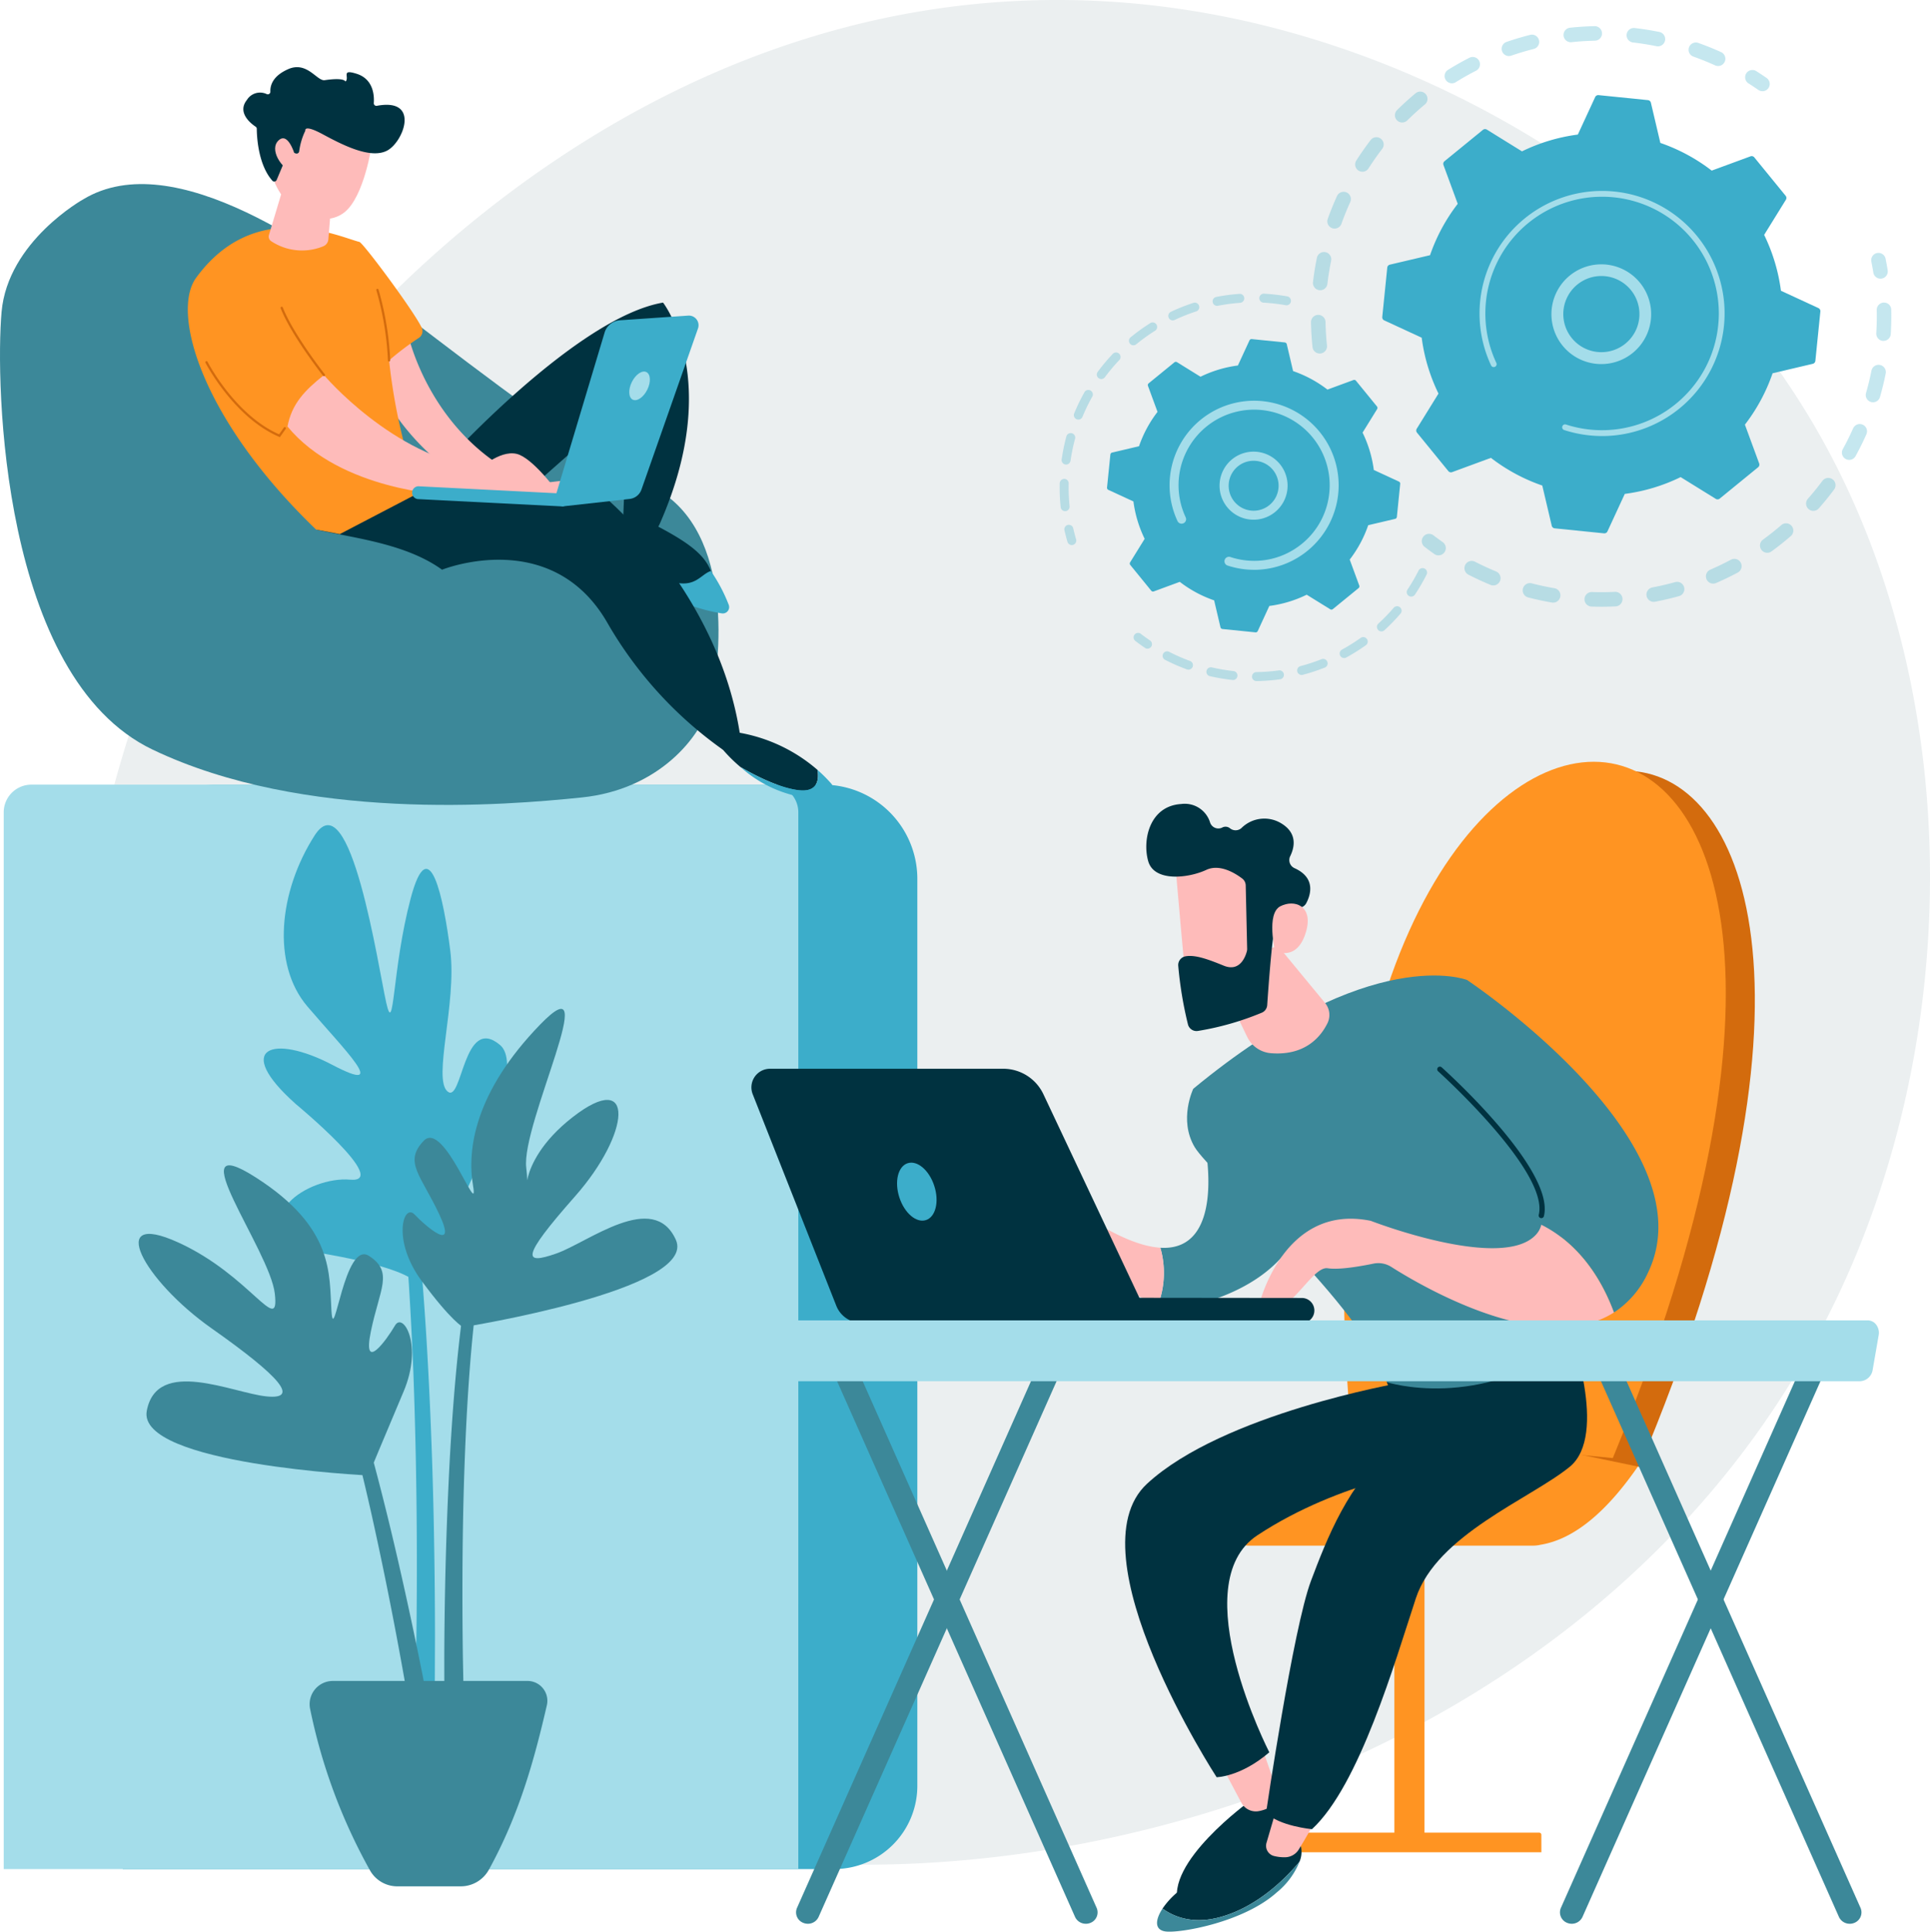 <?xml version="1.0" encoding="UTF-8"?>
<svg xmlns="http://www.w3.org/2000/svg" xmlns:xlink="http://www.w3.org/1999/xlink" width="299.811" height="300" viewBox="0 0 299.811 300">
  <defs>
    <clipPath id="a">
      <rect width="299.811" height="300" fill="none"></rect>
    </clipPath>
    <clipPath id="b">
      <rect width="288.658" height="289.601" fill="none"></rect>
    </clipPath>
    <clipPath id="c">
      <rect width="71.267" height="50.833" fill="none"></rect>
    </clipPath>
    <clipPath id="d">
      <rect width="72.922" height="54.981" fill="none"></rect>
    </clipPath>
    <clipPath id="e">
      <rect width="35.964" height="39.048" fill="none"></rect>
    </clipPath>
    <clipPath id="f">
      <rect width="45.561" height="17.609" fill="none"></rect>
    </clipPath>
  </defs>
  <g transform="translate(0 0)">
    <g transform="translate(0 0)">
      <g clip-path="url(#a)">
        <g transform="translate(11.153 0)" opacity="0.08">
          <g clip-path="url(#b)">
            <path d="M381.469,196.355c-29.242,68.35-106.432,97.708-166.912,92.7-16.513-1.367-49.739-4.117-75.681-28.65-49.821-47.114-42.148-145.6,5.545-203.576,6.142-7.467,48.655-57.493,114.9-56.823,48.5.49,82.548,27.889,86.688,31.3A133.523,133.523,0,0,1,373.17,62.126c24.425,38.2,26.572,91.517,8.3,134.229" transform="translate(-104.913 -0.001)" fill="#003240"></path>
          </g>
        </g>
        <g transform="translate(203.648 4.073)" opacity="0.3">
          <g clip-path="url(#c)">
            <path d="M1917.1,89.154a1.129,1.129,0,0,1-1.121-1.011c-.133-1.268-.213-2.561-.237-3.842a1.129,1.129,0,0,1,1.107-1.15h.022a1.129,1.129,0,0,1,1.128,1.107c.023,1.217.1,2.445.225,3.65a1.129,1.129,0,0,1-1.005,1.24,1.091,1.091,0,0,1-.119.006m.073-9.833a1.129,1.129,0,0,1-1.122-1.261c.15-1.271.357-2.549.613-3.8a1.129,1.129,0,0,1,2.211.454c-.244,1.186-.44,2.4-.583,3.609a1.129,1.129,0,0,1-1.12,1m2.236-9.572a1.129,1.129,0,0,1-1.063-1.508c.428-1.2.915-2.4,1.446-3.567a1.129,1.129,0,0,1,2.054.937c-.5,1.1-.966,2.244-1.373,3.387a1.129,1.129,0,0,1-1.063.75m4.321-8.833a1.129,1.129,0,0,1-.95-1.736c.688-1.078,1.43-2.139,2.207-3.154a1.129,1.129,0,1,1,1.792,1.372c-.738.964-1.443,1.972-2.1,3a1.128,1.128,0,0,1-.953.522m6.182-7.648a1.129,1.129,0,0,1-.793-1.932c.908-.9,1.866-1.767,2.849-2.586a1.129,1.129,0,1,1,1.445,1.734c-.935.779-1.846,1.606-2.708,2.458a1.125,1.125,0,0,1-.793.326m7.72-6.089a1.129,1.129,0,0,1-.6-2.087c1.085-.674,2.212-1.311,3.351-1.891a1.129,1.129,0,0,1,1.025,2.011c-1.082.552-2.153,1.156-3.184,1.8a1.122,1.122,0,0,1-.595.17m41.358-2.687a1.121,1.121,0,0,1-.466-.1c-1.1-.5-2.245-.962-3.391-1.368a1.129,1.129,0,0,1,.753-2.128c1.207.427,2.408.912,3.571,1.44a1.129,1.129,0,0,1-.468,2.157M1946.5,42.954a1.129,1.129,0,0,1-.368-2.2c1.208-.417,2.449-.786,3.688-1.1a1.129,1.129,0,0,1,.55,2.189c-1.177.3-2.355.646-3.5,1.041a1.133,1.133,0,0,1-.368.062m23.135-1.5a1.131,1.131,0,0,1-.226-.022c-1.189-.242-2.4-.436-3.612-.576a1.129,1.129,0,1,1,.261-2.242c1.271.148,2.549.352,3.8.606a1.129,1.129,0,0,1-.224,2.235m-13.542-.642a1.129,1.129,0,0,1-.118-2.251c1.269-.135,2.561-.218,3.84-.244h.024a1.129,1.129,0,0,1,.023,2.257c-1.215.026-2.442.1-3.648.233-.041,0-.081.006-.121.006" transform="translate(-1915.737 -38.321)" fill="#3cadca"></path>
            <path d="M2553.418,105.834a1.122,1.122,0,0,1-.643-.2c-.478-.332-.97-.66-1.464-.975a1.129,1.129,0,1,1,1.212-1.9c.52.331,1.038.675,1.541,1.025a1.129,1.129,0,0,1-.646,2.055" transform="translate(-2483.281 -95.745)" fill="#3cadca"></path>
          </g>
        </g>
        <g transform="translate(220.882 39.246)" opacity="0.3">
          <g clip-path="url(#d)">
            <path d="M2735.826,373.227a1.129,1.129,0,0,1-1.113-.95c-.092-.574-.2-1.157-.314-1.73a1.129,1.129,0,0,1,2.212-.449c.122.6.234,1.217.331,1.822a1.128,1.128,0,0,1-1.116,1.307" transform="translate(-2664.587 -369.193)" fill="#3cadca"></path>
            <path d="M2161.316,489.325q-.779,0-1.564-.026a1.129,1.129,0,0,1,.076-2.256c1.207.04,2.414.032,3.6-.026a1.129,1.129,0,0,1,.111,2.255c-.733.036-1.481.054-2.221.054m-7.492-.634a1.144,1.144,0,0,1-.192-.016c-1.241-.212-2.487-.479-3.7-.794a1.128,1.128,0,1,1,.565-2.185c1.155.3,2.339.552,3.518.754a1.129,1.129,0,0,1-.188,2.241m15.611-.123a1.129,1.129,0,0,1-.207-2.238c1.172-.22,2.35-.494,3.5-.814a1.129,1.129,0,1,1,.6,2.175c-1.213.337-2.455.625-3.689.858a1.14,1.14,0,0,1-.21.019m-24.914-2.549a1.129,1.129,0,0,1-.429-.086c-1.163-.479-2.32-1.014-3.438-1.589a1.128,1.128,0,0,1,1.033-2.007c1.062.546,2.16,1.054,3.265,1.509a1.129,1.129,0,0,1-.43,2.173m34.16-.282a1.129,1.129,0,0,1-.448-2.165c1.094-.473,2.183-1,3.238-1.564a1.129,1.129,0,0,1,1.066,1.989c-1.11.6-2.257,1.149-3.409,1.647a1.125,1.125,0,0,1-.447.093m8.4-4.791a1.129,1.129,0,0,1-.664-2.042c.967-.7,1.916-1.454,2.82-2.234a1.129,1.129,0,1,1,1.474,1.709c-.951.82-1.95,1.611-2.967,2.351a1.123,1.123,0,0,1-.663.216m7.157-6.509a1.129,1.129,0,0,1-.845-1.876c.791-.9,1.554-1.837,2.266-2.795a1.129,1.129,0,0,1,1.812,1.347c-.75,1.007-1.552,2-2.385,2.941a1.126,1.126,0,0,1-.847.382m5.567-7.914a1.129,1.129,0,0,1-.988-1.672c.576-1.048,1.114-2.132,1.6-3.223a1.128,1.128,0,1,1,2.063.916c-.51,1.149-1.076,2.291-1.683,3.394a1.129,1.129,0,0,1-.99.585m3.7-8.947a1.13,1.13,0,0,1-1.085-1.441c.33-1.146.615-2.322.848-3.494a1.129,1.129,0,0,1,2.214.44c-.245,1.234-.546,2.472-.894,3.679a1.129,1.129,0,0,1-1.084.817m1.638-9.534-.07,0a1.128,1.128,0,0,1-1.058-1.2c.054-.878.081-1.768.081-2.647q0-.477-.011-.951a1.128,1.128,0,0,1,1.1-1.153,1.116,1.116,0,0,1,1.153,1.1q.011.5.011,1c0,.924-.028,1.861-.085,2.784a1.129,1.129,0,0,1-1.125,1.06" transform="translate(-2133.432 -434.345)" fill="#3cadca"></path>
            <path d="M2080.445,783.416a1.124,1.124,0,0,1-.648-.205c-.5-.351-1-.72-1.492-1.1a1.129,1.129,0,1,1,1.373-1.792c.465.357.942.707,1.417,1.04a1.128,1.128,0,0,1-.65,2.052" transform="translate(-2077.862 -736.41)" fill="#3cadca"></path>
          </g>
        </g>
        <path d="M2030.15,197.3a.528.528,0,0,0,.591.162l6.026-2.216a27.966,27.966,0,0,0,7.978,4.3l1.47,6.246a.527.527,0,0,0,.46.4l7.662.776a.528.528,0,0,0,.532-.3l2.692-5.824a27.97,27.97,0,0,0,8.677-2.609l5.459,3.379a.528.528,0,0,0,.611-.04l5.967-4.869a.528.528,0,0,0,.162-.591l-2.216-6.026a27.977,27.977,0,0,0,4.3-7.978l6.246-1.47a.527.527,0,0,0,.4-.46l.776-7.662a.527.527,0,0,0-.3-.532l-5.824-2.692a27.957,27.957,0,0,0-2.609-8.677l3.38-5.459a.528.528,0,0,0-.04-.611l-4.869-5.967a.528.528,0,0,0-.591-.162l-6.026,2.216a27.968,27.968,0,0,0-7.978-4.3l-1.47-6.246a.527.527,0,0,0-.46-.4l-7.662-.776a.527.527,0,0,0-.532.3l-2.692,5.824a27.965,27.965,0,0,0-8.677,2.609l-5.459-3.379a.528.528,0,0,0-.611.04l-5.967,4.869a.528.528,0,0,0-.161.591l2.216,6.026a27.965,27.965,0,0,0-4.3,7.978l-6.246,1.47a.527.527,0,0,0-.4.46l-.776,7.662a.527.527,0,0,0,.3.532l5.824,2.692a27.965,27.965,0,0,0,2.609,8.677l-3.379,5.459a.527.527,0,0,0,.04.611Z" transform="translate(-1805.163 -124.138)" fill="#3cadca"></path>
        <path d="M2274.935,401.7a7.746,7.746,0,1,1,1.134-.083,7.753,7.753,0,0,1-1.134.083m.018-13.678a6.023,6.023,0,0,0-.878.065,5.914,5.914,0,1,0,.878-.065" transform="translate(-2026.189 -345.156)" fill="#a4ddea"></path>
        <path d="M2181.144,316.984a19.411,19.411,0,0,1-1.954-.1c-.205-.021-.411-.045-.616-.072a19.177,19.177,0,0,1-2.979-.643l-.04-.012-.113-.035-.218-.069a.451.451,0,1,1,.278-.859,18.153,18.153,0,0,0,19.849-6.035,18.016,18.016,0,0,0,3.8-9.384,18.4,18.4,0,0,0,.095-1.864,18.133,18.133,0,1,0-34.554,7.731.452.452,0,0,1-.818.384,18.986,18.986,0,0,1-1.8-8.065,19.037,19.037,0,0,1,20.953-18.95,19.04,19.04,0,0,1,17.118,18.9,19.517,19.517,0,0,1-.1,1.956,19.038,19.038,0,0,1-18.9,17.118" transform="translate(-1932.24 -249.264)" fill="#a4ddea"></path>
        <g transform="translate(164.61 45.602)" opacity="0.3">
          <g clip-path="url(#e)">
            <path d="M1556.63,770.411a.7.7,0,0,1-.668-.5c-.167-.568-.319-1.149-.451-1.726a.7.7,0,1,1,1.359-.312c.126.55.271,1.1.43,1.645a.7.7,0,0,1-.472.865.706.706,0,0,1-.2.028" transform="translate(-1554.749 -731.363)" fill="#3cadca"></path>
            <path d="M1549.352,462.766a.7.7,0,0,1-.692-.626,30.276,30.276,0,0,1-.156-3.063q0-.322.007-.645a.722.722,0,0,1,.711-.683.7.7,0,0,1,.683.711q-.007.309-.007.617a29.036,29.036,0,0,0,.148,2.921.7.7,0,0,1-.623.765c-.024,0-.048,0-.072,0m.153-7.237a.721.721,0,0,1-.1-.007.7.7,0,0,1-.591-.79,30.235,30.235,0,0,1,.752-3.633.7.7,0,0,1,1.345.366,28.913,28.913,0,0,0-.718,3.466.7.7,0,0,1-.689.6m1.9-6.983a.7.7,0,0,1-.644-.963,30.094,30.094,0,0,1,1.624-3.339.7.7,0,0,1,1.214.686,28.666,28.666,0,0,0-1.548,3.184.7.7,0,0,1-.645.432m3.562-6.3a.7.7,0,0,1-.559-1.112,30.216,30.216,0,0,1,2.39-2.839.7.7,0,0,1,1.009.963,28.769,28.769,0,0,0-2.28,2.707.7.7,0,0,1-.561.282m4.993-5.241a.7.7,0,0,1-.442-1.236,30.485,30.485,0,0,1,3.007-2.172.7.7,0,1,1,.746,1.178,29.009,29.009,0,0,0-2.869,2.073.7.7,0,0,1-.442.158m6.113-3.869a.7.7,0,0,1-.3-1.328,30.032,30.032,0,0,1,3.445-1.373.7.7,0,1,1,.435,1.325,28.587,28.587,0,0,0-3.285,1.309.694.694,0,0,1-.3.067m6.872-2.257a.7.7,0,0,1-.133-1.381,30.214,30.214,0,0,1,3.679-.486.7.7,0,0,1,.1,1.392,28.642,28.642,0,0,0-3.509.463.7.7,0,0,1-.135.013m10.823-.088a.694.694,0,0,1-.123-.011,28.9,28.9,0,0,0-3.056-.374c-.155-.011-.308-.021-.461-.029a.7.7,0,0,1,.072-1.393c.163.009.325.018.488.031a30.3,30.3,0,0,1,3.2.393.7.7,0,0,1-.121,1.383" transform="translate(-1548.503 -428.98)" fill="#3cadca"></path>
          </g>
        </g>
        <g transform="translate(176.148 88.167)" opacity="0.3">
          <g clip-path="url(#f)">
            <path d="M1713.962,847.007a.7.7,0,0,1-.009-1.394,28.82,28.82,0,0,0,3.471-.255.7.7,0,1,1,.187,1.382,30.344,30.344,0,0,1-3.639.268Zm-3.562-.168a.735.735,0,0,1-.076,0,30.48,30.48,0,0,1-3.6-.607.7.7,0,0,1,.314-1.359,29.129,29.129,0,0,0,3.435.579.7.7,0,0,1-.073,1.39m10.616-.785a.7.7,0,0,1-.177-1.371,28.906,28.906,0,0,0,3.308-1.088.7.7,0,0,1,.515,1.3,30.3,30.3,0,0,1-3.468,1.14.7.7,0,0,1-.178.023m-17.554-.823a.7.7,0,0,1-.239-.042,29.886,29.886,0,0,1-3.348-1.459.7.7,0,1,1,.634-1.242,28.637,28.637,0,0,0,3.193,1.391.7.7,0,0,1-.239,1.352m24.168-1.807a.7.7,0,0,1-.335-1.309,28.665,28.665,0,0,0,2.948-1.85.7.7,0,0,1,.812,1.134,30.341,30.341,0,0,1-3.091,1.94.7.7,0,0,1-.334.085m5.79-4.14a.7.7,0,0,1-.471-1.211,29.148,29.148,0,0,0,2.422-2.5.7.7,0,0,1,1.059.907,30.427,30.427,0,0,1-2.538,2.624.7.7,0,0,1-.471.183m4.632-5.408a.69.69,0,0,1-.386-.117.7.7,0,0,1-.194-.967,28.525,28.525,0,0,0,1.75-3.01.7.7,0,0,1,1.246.626,30.092,30.092,0,0,1-1.835,3.157.7.7,0,0,1-.581.31" transform="translate(-1694.981 -829.398)" fill="#3cadca"></path>
            <path d="M1659.154,927.446a.7.7,0,0,1-.39-.12c-.494-.334-.98-.685-1.446-1.042a.7.7,0,1,1,.848-1.107c.444.34.908.675,1.38.994a.7.7,0,0,1-.391,1.274" transform="translate(-1657.044 -914.868)" fill="#3cadca"></path>
          </g>
        </g>
        <path d="M1624.57,534.5a.353.353,0,0,0,.4.108l4.032-1.483a18.715,18.715,0,0,0,5.338,2.875l.983,4.179a.353.353,0,0,0,.308.27l5.127.519a.353.353,0,0,0,.356-.2l1.8-3.9a18.717,18.717,0,0,0,5.807-1.746l3.653,2.261a.353.353,0,0,0,.409-.027l3.993-3.258a.353.353,0,0,0,.108-.4l-1.483-4.032a18.71,18.71,0,0,0,2.875-5.339l4.18-.983a.353.353,0,0,0,.27-.308l.519-5.127a.353.353,0,0,0-.2-.356l-3.9-1.8a18.709,18.709,0,0,0-1.746-5.807l2.261-3.653a.353.353,0,0,0-.027-.409l-3.258-3.993a.353.353,0,0,0-.4-.108l-4.032,1.483a18.711,18.711,0,0,0-5.338-2.875l-.983-4.179a.353.353,0,0,0-.308-.27l-5.127-.519a.353.353,0,0,0-.356.2l-1.8,3.9a18.709,18.709,0,0,0-5.807,1.746l-3.653-2.261a.353.353,0,0,0-.409.027l-3.992,3.258a.353.353,0,0,0-.108.4l1.483,4.032a18.71,18.71,0,0,0-2.875,5.338l-4.179.984a.353.353,0,0,0-.27.308l-.519,5.127a.353.353,0,0,0,.2.356l3.9,1.8a18.715,18.715,0,0,0,1.746,5.806l-2.261,3.653a.354.354,0,0,0,.027.409Z" transform="translate(-1445.733 -442.76)" fill="#3cadca"></path>
        <path d="M1787.579,670.6a5.285,5.285,0,1,1,.78-.057,5.389,5.389,0,0,1-.78.057m.013-9.153a3.941,3.941,0,0,0-.568.042,3.878,3.878,0,1,0,.568-.042" transform="translate(-1592.852 -589.887)" fill="#a4ddea"></path>
        <path d="M1722.272,611.65q-.662,0-1.334-.067a13.206,13.206,0,0,1-2.621-.537l-.114-.037a.7.7,0,1,1,.43-1.326,11.777,11.777,0,0,0,2.446.513h0l.137.013a11.623,11.623,0,0,0,5.677-.9,11.8,11.8,0,0,0,2.707-1.63l.021-.016.062-.05a11.661,11.661,0,0,0,4.257-7.911,11.9,11.9,0,0,0,.061-1.206,11.739,11.739,0,1,0-22.37,5,.69.69,0,0,1,.066.3.7.7,0,0,1-1.328.3,13.133,13.133,0,1,1,25.026-5.6,13.444,13.444,0,0,1-.068,1.349,13.151,13.151,0,0,1-13.055,11.809" transform="translate(-1527.445 -523.156)" fill="#a4ddea"></path>
        <path d="M289.861,1314.816h-110.5V1161.031a14.626,14.626,0,0,1,14.626-14.626h94.181a14.626,14.626,0,0,1,14.626,14.626v140.854a12.931,12.931,0,0,1-12.931,12.931" transform="translate(-160.293 -1024.539)" fill="#3cadca"></path>
        <path d="M128.861,1314.816H5.427V1150.7a4.3,4.3,0,0,1,4.3-4.3H124.563a4.3,4.3,0,0,1,4.3,4.3Z" transform="translate(-4.85 -1024.539)" fill="#a4ddea"></path>
        <path d="M1841.458,2114.666s-15.833-2.653-16.7-2.653h-44.075a5.365,5.365,0,0,0-5.349,5.349v4.836a5.365,5.365,0,0,0,5.349,5.349h44.075a5.277,5.277,0,0,0,1.21-.145q7.742-1.28,15.485-12.737" transform="translate(-1586.615 -1887.5)" fill="#ff9422"></path>
        <path d="M2071.531,1234.242c60.073-142.754-51.217-142.878-37.355-7.784Z" transform="translate(-1816.858 -1006.425)" fill="#d36b0d"></path>
        <path d="M2005.814,1221.1c60.074-145.478-54.437-141.587-40.576-3.914Z" transform="translate(-1755.278 -994.654)" fill="#ff9422"></path>
        <rect width="4.68" height="50.613" transform="translate(216.606 236.077)" fill="#ff9422"></rect>
        <path d="M1907.833,2680.491h-40.991v-2.743a.3.3,0,0,1,.3-.3h40.361a.328.328,0,0,1,.327.327Z" transform="translate(-1668.392 -2392.824)" fill="#ff9422"></path>
        <path d="M1731.087,2611.834s-13.364,9.633-11.044,16.1c0,0,14.622-6.309,16.389-11.279s-.3-7.165-.3-7.165Z" transform="translate(-1536.956 -2332.1)" fill="#003240"></path>
        <path d="M1795.338,2555.549l2.185,6.317a2.2,2.2,0,0,1-.853,2.578,5.725,5.725,0,0,1-1.808.7,2.558,2.558,0,0,1-2.829-1.284l-2.614-4.922Z" transform="translate(-1599.199 -2283.888)" fill="#febbba"></path>
        <path d="M1686.8,2020.636s-27.45,4.758-39.225,15.635,10.808,45.576,10.808,45.576,3.7-.023,8.184-3.866c0,0-13.39-26.1-1.85-33.706,12.974-8.556,27.925-10.483,27.925-10.483l-5.575-12.317Z" transform="translate(-1469.39 -1805.837)" fill="#003240"></path>
        <path d="M1703.652,2686.526c2.939-1.361,11.261-7.186,12.664-7.442s3.836,1.391,3.836,1.391a3.792,3.792,0,0,1-.041,2.921c-1.953,2.364-6.29,6.869-12.121,8.548-4.289,1.235-7.289.084-9.157-1.264a12.393,12.393,0,0,1,4.818-4.154" transform="translate(-1518.243 -2394.266)" fill="#003240"></path>
        <path d="M1700.815,2728.427c5.83-1.679,10.167-6.185,12.12-8.548a11.818,11.818,0,0,1-3.522,4.765c-5.227,4.7-15.211,6.391-17.337,6.065-1.7-.261-1.543-1.834-.418-3.546,1.868,1.347,4.868,2.5,9.157,1.264" transform="translate(-1511.067 -2430.749)" fill="#3c8899"></path>
        <path d="M1857.889,2633.858c-.033.81-1.688,3.587-2.656,5.146a2.523,2.523,0,0,1-2.137,1.2,6.5,6.5,0,0,1-1.766-.213,1.637,1.637,0,0,1-1.1-2.037l1.89-6.455Z" transform="translate(-1653.487 -2351.76)" fill="#febbba"></path>
        <path d="M1897.316,1943.125s6.1,16.3,0,21.258-20.639,10.538-23.888,20.412-8.762,29.062-16.14,35.858c0,0-5.184-.5-7.124-2.568,0,0,4.2-28.646,6.973-36,2.4-6.365,5.936-15.553,12.712-20.688,1.94-1.47,1.6-3.8.7-6.06l-1.638-4.118Z" transform="translate(-1653.488 -1736.566)" fill="#003240"></path>
        <path d="M1693.63,1685.373c10.222.616,7.036-15.714,6.852-16.364L1716,1679.967s-.821,8.733-13.72,13.314a16.028,16.028,0,0,1-8.883.643,14.113,14.113,0,0,0,.236-8.551" transform="translate(-1513.382 -1491.589)" fill="#3c8899"></path>
        <path d="M1453.954,1766.8c3.809-2.65,8.124,0,8.124,0,5.093,3.331,8.861,4.747,11.64,4.915a14.117,14.117,0,0,1-.236,8.552c-5.706-1.227-9.787-5.356-11.561-7.474a1.842,1.842,0,0,0-2.55-.279c-.793.626-1.563,1.484-1.424,2.386.276,1.78-1.79,2.346-1.946,1.7a26.613,26.613,0,0,1,.707-4.473s-4.131,4.154-5.743,5.75-3.64,0-3.64,0,2.821-8.428,6.63-11.078" transform="translate(-1293.469 -1577.936)" fill="#febbba"></path>
        <path d="M1778.157,1425.895s-14.871-5.954-42.546,16.894c0,0-2.312,4.785.21,9.044s26.55,25.01,29.853,36.519c0,0,14.315,4.651,29.119-6.379,0,0-1.306-32.028-16.636-56.077" transform="translate(-1550.247 -1273.694)" fill="#3c8899"></path>
        <path d="M1784.355,1381.787l7.321,8.875a2.914,2.914,0,0,1,.384,3.133c-1.016,2.073-3.427,5.09-8.774,4.673a4.494,4.494,0,0,1-3.694-2.52l-5.119-10.581Z" transform="translate(-1585.842 -1234.899)" fill="#febbba"></path>
        <path d="M2119.789,1469.78c1.726-7.031-15.76-22.7-15.76-22.7l4.247-15.3s37.758,25.136,28.136,45.349a14.713,14.713,0,0,1-5.336,6.285c-3.04-8.184-7.885-11.937-11.287-13.626" transform="translate(-1880.365 -1279.571)" fill="#3c8899"></path>
        <path d="M2116.425,1581.862a.413.413,0,0,0,.4-.315c1.765-7.188-15.164-22.463-15.885-23.111a.413.413,0,1,0-.552.615c.173.155,17.283,15.588,15.634,22.3a.413.413,0,0,0,.4.511" transform="translate(-1876.99 -1392.677)" fill="#003240"></path>
        <path d="M1856.4,1780.848s20.732,8.049,25.792,1.995a3.4,3.4,0,0,0,.692-1.39c3.4,1.689,8.247,5.442,11.287,13.626-10.9,6.967-29.541-3.876-34.581-7.073a3.764,3.764,0,0,0-2.785-.511c-1.944.4-5.3,1-7.112.717-2.65-.408-6.455,8.937-10.749,6.054,0,0,3.677-16.244,17.455-13.419" transform="translate(-1643.457 -1591.245)" fill="#febbba"></path>
        <path d="M1717.569,1240.844c-.074.285,1.716,19.685,1.716,19.685l11.055-1.257,1.035-18.639s-12.573-4.565-13.806.211" transform="translate(-1534.985 -1106.991)" fill="#febbba"></path>
        <path d="M1690.541,1187.154l.223,9.854a1.344,1.344,0,0,1-.042.372c-.192.749-1.043,3.279-3.578,2.251-2.3-.933-4.414-1.75-5.968-1.456a1.376,1.376,0,0,0-1.115,1.479,59.478,59.478,0,0,0,1.513,9.114,1.373,1.373,0,0,0,1.569.989,44.367,44.367,0,0,0,9.936-2.847,1.377,1.377,0,0,0,.8-1.158c.166-2.463.7-9.948,1.167-12.011.442-1.936,2.978-2.847,4.07-3.154a1.352,1.352,0,0,0,.831-.669c.617-1.16,1.593-3.895-1.819-5.434a1.379,1.379,0,0,1-.673-1.867c.684-1.4,1.15-3.6-1.453-5.131a5.044,5.044,0,0,0-6.141.785,1.378,1.378,0,0,1-1.767.015,1.089,1.089,0,0,0-1.237-.093,1.356,1.356,0,0,1-1.846-.788,4.112,4.112,0,0,0-4.489-2.887c-4.925.3-6.06,5.594-5.129,8.873s6.252,2.653,9.029,1.356c2.112-.986,4.541.557,5.584,1.353a1.365,1.365,0,0,1,.534,1.057" transform="translate(-1497.029 -1049.65)" fill="#003240"></path>
        <path d="M1859.618,1327.389s-1.376-5.783.815-6.922,5.137-.1,4.03,3.859c-1.379,4.923-4.844,3.063-4.844,3.063" transform="translate(-1661.555 -1179.711)" fill="#febbba"></path>
        <path d="M1520.338,1899.82l-.1,0-43.5-.047a1.947,1.947,0,1,1,0-3.894l43.5.047a1.947,1.947,0,0,1,.1,3.892" transform="translate(-1318.02 -1694.344)" fill="#003240"></path>
        <path d="M1100.9,1561.418h36.226a6.9,6.9,0,0,1,6.245,3.959l16.747,35.511H1115.1a4.2,4.2,0,0,1-3.9-2.654l-12.987-32.86a2.893,2.893,0,0,1,2.69-3.956" transform="translate(-981.285 -1395.435)" fill="#003240"></path>
        <path d="M1316.707,1702.2c.785,2.439.205,4.807-1.3,5.291s-3.353-1.1-4.138-3.542-.205-4.808,1.3-5.291,3.353,1.1,4.138,3.542" transform="translate(-1171.568 -1518.005)" fill="#3cadca"></path>
        <path d="M1165.13,2055.469a1.877,1.877,0,0,1-.721-.145,1.749,1.749,0,0,1-.957-2.325l38.336-86.277a1.852,1.852,0,0,1,2.4-.926,1.749,1.749,0,0,1,.957,2.325L1166.81,2054.4a1.831,1.831,0,0,1-1.68,1.071" transform="translate(-1039.641 -1756.698)" fill="#3c8899"></path>
        <path d="M1249.086,2055.466a1.831,1.831,0,0,1-1.68-1.071l-38.336-86.278a1.749,1.749,0,0,1,.957-2.325,1.851,1.851,0,0,1,2.4.926L1250.764,2053a1.749,1.749,0,0,1-.957,2.325,1.871,1.871,0,0,1-.721.145" transform="translate(-1080.409 -1756.695)" fill="#3c8899"></path>
        <path d="M2281.425,2055.469a1.876,1.876,0,0,1-.721-.145,1.749,1.749,0,0,1-.957-2.325l38.335-86.277a1.852,1.852,0,0,1,2.4-.926,1.749,1.749,0,0,1,.957,2.325l-38.336,86.278a1.832,1.832,0,0,1-1.68,1.071" transform="translate(-2037.271 -1756.698)" fill="#3c8899"></path>
        <path d="M2365.378,2055.466a1.83,1.83,0,0,1-1.68-1.071l-38.336-86.278a1.749,1.749,0,0,1,.957-2.325,1.851,1.851,0,0,1,2.4.926L2367.056,2053a1.749,1.749,0,0,1-.957,2.325,1.871,1.871,0,0,1-.721.145" transform="translate(-2078.037 -1756.695)" fill="#3c8899"></path>
        <path d="M1248.233,1931.346a2.1,2.1,0,0,0-.363-1.6,1.659,1.659,0,0,0-1.33-.7h-174.4a1.943,1.943,0,0,0-1.672,1.025,2.454,2.454,0,0,0-.13,2.129l1.89,4.579a2.645,2.645,0,0,0,2.4,1.72h170.712a2.077,2.077,0,0,0,1.967-1.817Z" transform="translate(-956.395 -1723.985)" fill="#a4ddea"></path>
        <path d="M409.331,1276.96s18.487-32.44,12.752-37.272-5.837,9.2-8.159,7.214,1.464-13.707.433-21.849-3.271-19.036-6.163-8.089-2.531,21.739-3.784,16.163-5.573-34.646-11.13-25.972-6.723,19.967-1.121,26.546,13.12,13.926,3.876,9.076-15.545-2.687-5.657,6.1c0,0,14.869,12.3,8.414,11.728s-16.732,6.236-6.141,11.159c0,0,15.046,2.185,16.68,5.2" transform="translate(-344.409 -1077.397)" fill="#3cadca"></path>
        <path d="M238.368,1750.72s-36.034-1.71-34.439-10.053,13.355-2.757,18.588-2.227,2.163-3.048-8.5-10.552-16.519-18.494-5.233-13.369,15.8,14.747,15.033,7.96-15.272-25.9-3-18.072,11.432,15.064,11.8,20.777,2-11.055,5.841-8.557,1.659,5.064.285,11.7,2.472,1.288,3.742-.892,4.393,3.048,1.334,10.26-5.457,13.021-5.457,13.021" transform="translate(-181.127 -1521.572)" fill="#3c8899"></path>
        <path d="M544.834,1599.217a.141.141,0,0,0-.046.072s0,.051,0,.013l0-.1.02-.41.034-.837.056-1.692.087-3.4.118-6.8q.086-6.805.063-13.614-.04-13.615-.537-27.221-.269-6.8-.694-13.589c-.3-4.524-.665-9.043-1.127-13.549s-1.052-9-1.833-13.443a71.761,71.761,0,0,0-3.356-13.019l-.008-.022a.791.791,0,0,1,1.474-.577,73.226,73.226,0,0,1,3.63,13.3c.852,4.5,1.505,9.017,2.036,13.547s.956,9.069,1.32,13.611.641,9.089.884,13.636q.707,13.644.911,27.3.115,6.828.123,13.657l-.025,6.832-.041,3.42-.033,1.716-.023.866-.016.442,0,.11c0,.034-.01.153-.018.226a4.638,4.638,0,0,1-.082.5,1.536,1.536,0,0,1-2.915-.972" transform="translate(-480.416 -1332.084)" fill="#3cadca"></path>
        <path d="M461.071,1955.4a.365.365,0,0,0-.018.126.22.22,0,0,0,0,.039l-.009-.064-.037-.257-.08-.529-.17-1.072-.356-2.152-.746-4.307q-.763-4.306-1.589-8.6-1.647-8.593-3.551-17.131c-1.284-5.686-2.665-11.35-4.263-16.944-.8-2.8-1.666-5.571-2.636-8.3a50.746,50.746,0,0,0-3.448-7.88l-.011-.02a.791.791,0,0,1,1.368-.8,52.2,52.2,0,0,1,3.75,8.083c1.047,2.757,1.981,5.547,2.85,8.352,1.733,5.613,3.243,11.28,4.655,16.968s2.707,11.4,3.932,17.13q.92,4.3,1.779,8.605l.842,4.315.406,2.165.2,1.089.1.553.047.284.012.071.021.175a3.586,3.586,0,0,1,.014.4,1.536,1.536,0,0,1-3.058-.3" transform="translate(-396.853 -1686.516)" fill="#3c8899"></path>
        <path d="M597.776,1523.348s36.53-5.822,33.045-13.568-13.631.414-18.6,2.143-5.681.866,2.949-8.9,9.435-19.907-.356-12.306-6.4,14.651-7.232,7.871,12.258-32.666,2.135-22.211-11.361,19.354-10.4,25-4.512-10.289-7.666-6.97-.44,5.311,2.435,11.451-2.106,1.825-3.847,0-3.567,3.983,1.08,10.289,6.453,7.208,6.453,7.208" transform="translate(-525.833 -1317.235)" fill="#3c8899"></path>
        <path d="M649.388,1830a3.675,3.675,0,0,1-.077-.443c-.008-.063-.016-.175-.016-.2l0-.084-.011-.335-.016-.651-.022-1.286-.025-2.561-.007-5.113q.016-5.11.115-10.218.193-10.216.729-20.425c.379-6.8.887-13.606,1.7-20.389.405-3.391.9-6.776,1.548-10.143a54.964,54.964,0,0,1,2.749-9.979.792.792,0,0,1,1.474.576l-.009.023a53.5,53.5,0,0,0-2.475,9.7c-.574,3.319-1,6.673-1.345,10.039-.678,6.733-1.061,13.5-1.314,20.279s-.35,13.561-.354,20.345q0,5.088.071,10.175l.1,5.083.071,2.537.045,1.262.027.622.016.3,0,.076a.2.2,0,0,0,0-.04.334.334,0,0,0-.051-.125,1.536,1.536,0,0,1-2.915.972" transform="translate(-580.198 -1561.898)" fill="#3c8899"></path>
        <path d="M456.093,2455.841H486.34a3.083,3.083,0,0,1,3,3.776c-1.935,8.384-4.255,16.891-9,25.526a4.987,4.987,0,0,1-4.365,2.595h-9.87a4.866,4.866,0,0,1-4.286-2.563,87.178,87.178,0,0,1-9.266-25.046,3.608,3.608,0,0,1,3.537-4.288" transform="translate(-404.39 -2194.779)" fill="#3c8899"></path>
        <path d="M12.959,271.29S1.213,277.8.241,288.808.16,345.526,23.713,356.776s54.729,8.657,66.662,7.427,18.55-9.34,20.028-14.924,3.865-26.385-8.688-33.1-25.739-16.989-38.914-27S27.046,262.835,12.959,271.29" transform="translate(0.001 -240.352)" fill="#3c8899"></path>
        <path d="M892.1,749.066s-3.17.168-3.559,6.69a37.667,37.667,0,0,0,17.28,8.158c.746.118-1.042-5.089-1.311-5.794-1.279-3.356-5.306-5.517-12.411-9.054" transform="translate(-794.089 -669.438)" fill="#003240"></path>
        <path d="M581.074,467.055h6.69s20.532-22.676,34-24.964c0,0,9.374,11.966-.5,34.324a3.263,3.263,0,0,1-4.673,1.539,2.675,2.675,0,0,1-1.068-1.273l.794-19.09s-17.514,15.318-20.558,18.274-18.518,1.154-14.685-8.811" transform="translate(-518.763 -395.096)" fill="#003240"></path>
        <path d="M1060.912,1074.324a25.15,25.15,0,0,0-13.718-6l-2.181,1.334a23.765,23.765,0,0,0,3.931,4.218c2.335,1.356,5.94,3.193,8.928,3.591,2.906.387,3.335-1.369,3.039-3.139" transform="translate(-933.925 -954.756)" fill="#003240"></path>
        <path d="M904.514,805.984c-1.727.559-2.487,3.006-6.869,1.388a38.79,38.79,0,0,1-9.013-4.748c-.036.315-.067.645-.088,1,0,0,7.751,7.372,17.68,8.941a.988.988,0,0,0,1.068-1.332,24.944,24.944,0,0,0-2.778-5.245" transform="translate(-794.089 -717.302)" fill="#3cadca"></path>
        <path d="M1096.071,1123.093a23.149,23.149,0,0,0-2.112-2.1c.3,1.77-.133,3.526-3.039,3.139-2.989-.4-6.594-2.235-8.929-3.591a19.3,19.3,0,0,0,13,4.989,1.474,1.474,0,0,0,1.082-2.44" transform="translate(-966.972 -1001.427)" fill="#3cadca"></path>
        <path d="M475.341,722.459l31.327.339s17.89,14.8,21.135,37.371c0,0,.539,1.66-2.7,1.944a62.1,62.1,0,0,1-17.869-19.554c-8.648-15.314-25.78-8.421-25.78-8.421-5.629-4.058-13.583-4.885-19.576-6.237Z" transform="translate(-412.784 -645.66)" fill="#003240"></path>
        <path d="M548.9,485.067s3.372,16.9,19.9,23.587l5.878-.693,1.387,2.211-13.787.439a37.71,37.71,0,0,1-18.029-17.387c-.206-.42-3.645-7.52,4.656-8.158" transform="translate(-485.606 -433.503)" fill="#febbba"></path>
        <path d="M310.351,373.686a90.272,90.272,0,0,1-4.659-20.554,44.25,44.25,0,0,1,4.559-3.451,1.268,1.268,0,0,0,.5-1.644c-1.289-2.671-9.086-13.158-9.67-13.3-3.175-.792-16.194-6.983-25.363,5.56-3.935,5.383.781,21.953,18.634,39.113l3.683.7Z" transform="translate(-245.248 -297.163)" fill="#ff9422"></path>
        <path d="M425.75,548s10.655,12.616,24.277,14.46c0,0,3.521-3.21,6.138-2.064s6.207,6.2,6.207,6.2H444.882s-16.538-.583-24.8-10.612c.665-3.509,2.656-5.606,5.671-7.989" transform="translate(-375.423 -489.744)" fill="#febbba"></path>
        <path d="M395.045,270.183l-2.331,7.776a.855.855,0,0,0,.332.952,8.686,8.686,0,0,0,8.08.812,1.268,1.268,0,0,0,.815-1.089l.553-6.774Z" transform="translate(-350.934 -241.462)" fill="#febbba"></path>
        <path d="M413.828,166.267s-1.146,8.06-4.242,10.539-9.129.612-11.166-5.464l4.06-10.39Z" transform="translate(-356.066 -143.842)" fill="#febbba"></path>
        <path d="M363.75,111.53a.4.4,0,0,0,.519-.32,10.419,10.419,0,0,1,.956-3.219s-.3-1.057,2.672.54,7.426,3.944,10.05,2.547c2.559-1.362,5.151-8.219-1.612-6.949a.4.4,0,0,1-.474-.418c.083-1.127-.029-3.719-2.654-4.552-2.457-.779-1.138.483-1.692,1.153-.163.2.206-.671-3.285-.163-1.2.174-2.735-3.006-5.677-1.709-2.423,1.068-2.8,2.561-2.76,3.491a.4.4,0,0,1-.567.379,2.4,2.4,0,0,0-3.08.913c-1.581,1.981.678,3.7,1.356,4.149a.4.4,0,0,1,.181.329c.006,1.03.167,5.524,2.419,8.059a.4.4,0,0,0,.669-.116l1.734-4.132a.4.4,0,0,1,.493-.226Z" transform="translate(-317.794 -87.697)" fill="#003240"></path>
        <path d="M405.311,205.249s-1.059-4.313-2.668-2.913.419,4.482,2.262,5.07Z" transform="translate(-359.319 -180.577)" fill="#febbba"></path>
        <path d="M809.656,489.872l7.853-26.19a2.678,2.678,0,0,1,2.382-1.9l10.6-.726a1.5,1.5,0,0,1,1.522,2l-8.779,25.012a2.2,2.2,0,0,1-1.856,1.461l-10.441,1.16Z" transform="translate(-723.587 -412.039)" fill="#3cadca"></path>
        <path d="M922.349,545.611c-.586,1.184-1.6,1.877-2.262,1.549s-.725-1.554-.138-2.737,1.6-1.877,2.261-1.548.725,1.554.138,2.737" transform="translate(-821.797 -485.092)" fill="#a4ddea"></path>
        <path d="M626.3,713.594h-.051L604,712.468a1,1,0,1,1,.1-1.991l22.248,1.124a1,1,0,0,1-.049,1.993" transform="translate(-538.949 -634.949)" fill="#3cadca"></path>
        <path d="M551.956,433.308a.177.177,0,0,1-.176-.177,47.216,47.216,0,0,0-1.8-10.88.177.177,0,1,1,.339-.1,47.576,47.576,0,0,1,1.811,10.981.176.176,0,0,1-.176.176" transform="translate(-491.512 -377.163)" fill="#d36b0d"></path>
        <path d="M416.77,458.9a.177.177,0,0,1-.139-.067c-.049-.062-4.915-6.247-6.588-10.487a.176.176,0,0,1,.328-.13c1.654,4.191,6.488,10.336,6.537,10.4a.177.177,0,0,1-.139.286" transform="translate(-366.444 -400.469)" fill="#d36b0d"></path>
        <path d="M311.642,539.286l-.131-.056c-7.04-3.014-11.388-11.419-11.431-11.5a.177.177,0,0,1,.314-.161c.042.083,4.28,8.272,11.125,11.283l.725-1.025a.177.177,0,1,1,.288.2Z" transform="translate(-268.163 -471.398)" fill="#d36b0d"></path>
      </g>
    </g>
  </g>
</svg>
